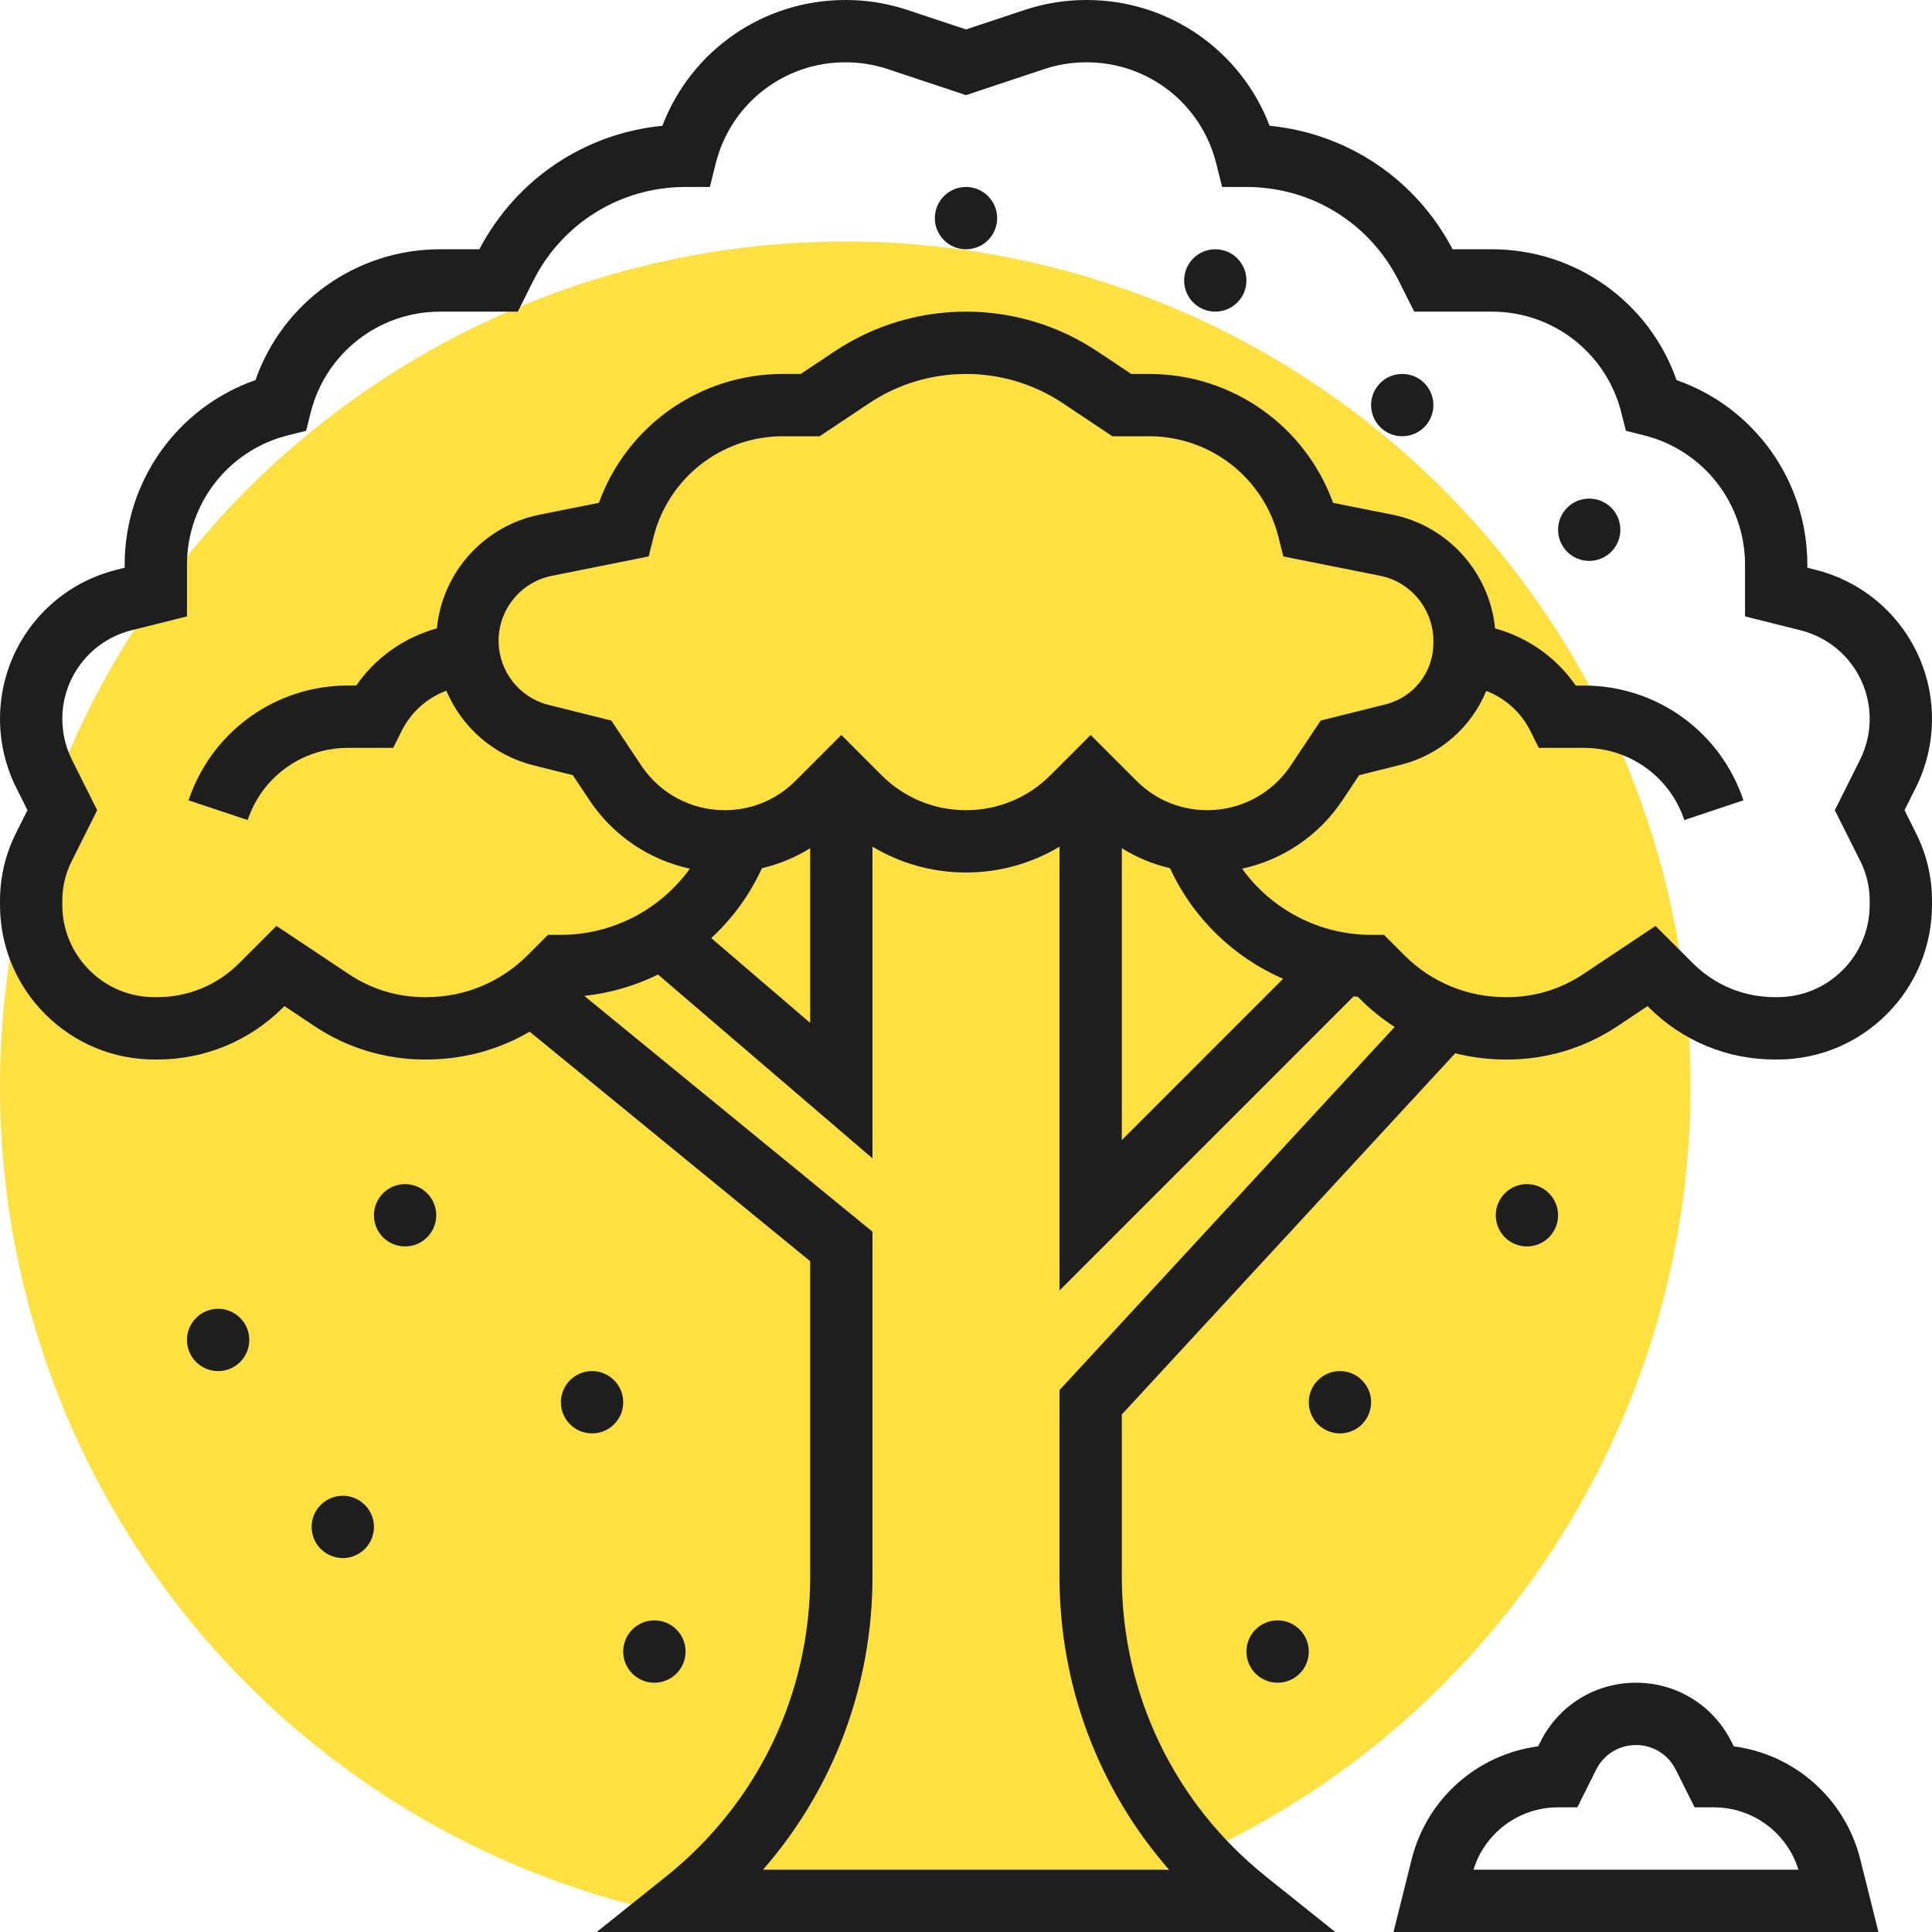 <svg width="40" height="40" viewBox="0 0 40 40" fill="none" xmlns="http://www.w3.org/2000/svg">
<path d="M35.896 36.156L35.848 36.061C35.471 35.307 34.714 34.839 33.871 34.839C33.028 34.839 32.27 35.307 31.893 36.061L31.846 36.156C30.588 36.322 29.542 37.237 29.227 38.495L28.851 40H38.891L38.515 38.495C38.2 37.237 37.154 36.322 35.896 36.156ZM30.507 38.71C30.743 37.945 31.449 37.419 32.258 37.419H32.657L33.047 36.638C33.204 36.324 33.52 36.129 33.871 36.129C34.222 36.129 34.538 36.324 34.694 36.638L35.085 37.419H35.484C36.292 37.419 36.998 37.945 37.235 38.71H30.507Z" fill="#1E1E1E"/>
<circle cx="17.5" cy="22.5" r="17.5" fill="#FFE043"/>
<path d="M39.431 16.774L39.664 16.308C39.884 15.869 40 15.376 40 14.885C40 13.422 39.008 12.152 37.589 11.797L37.419 11.754V11.692C37.419 9.956 36.323 8.434 34.711 7.869C34.147 6.258 32.624 5.161 30.888 5.161H30.075C29.314 3.71 27.897 2.762 26.286 2.604C25.693 1.049 24.2 0 22.501 0H22.488C22.052 0 21.621 0.07 21.207 0.208L20 0.61L18.793 0.208C18.379 0.07 17.948 0 17.512 0H17.499C15.8 0 14.307 1.049 13.714 2.604C12.103 2.762 10.686 3.71 9.925 5.161H9.112C7.376 5.161 5.854 6.257 5.289 7.869C3.677 8.434 2.581 9.956 2.581 11.692V11.754L2.411 11.797C0.991 12.152 0 13.421 0 14.885C0 15.376 0.116 15.869 0.336 16.308L0.569 16.774L0.326 17.259C0.113 17.686 0 18.164 0 18.642V18.732C7.8125e-05 19.588 0.333 20.393 0.937 20.998C1.542 21.602 2.345 21.936 3.2 21.936H3.255C4.241 21.936 5.167 21.552 5.864 20.855L5.889 20.83L6.509 21.244C7.188 21.696 7.978 21.936 8.794 21.936H8.826C9.591 21.936 10.324 21.735 10.966 21.36L16.774 26.112V32.643C16.774 35.071 15.687 37.334 13.79 38.851L12.354 40H27.645L26.209 38.851C24.313 37.334 23.226 35.071 23.226 32.643V29.285L30.128 21.807C30.466 21.892 30.816 21.936 31.174 21.936H31.206C32.022 21.936 32.812 21.696 33.491 21.244L34.111 20.83L34.136 20.855C34.833 21.552 35.759 21.936 36.745 21.936H36.8H36.8C37.655 21.936 38.458 21.602 39.063 20.998C39.667 20.393 40 19.588 40 18.732V18.642C40 18.164 39.887 17.686 39.673 17.259L39.431 16.774ZM21.936 28.78V32.643C21.936 34.904 22.747 37.042 24.203 38.71H15.797C17.253 37.042 18.064 34.904 18.064 32.643V25.501L12.098 20.619C12.635 20.561 13.151 20.409 13.624 20.177L18.064 23.983V17.529C18.643 17.877 19.307 18.064 20 18.064C20.693 18.064 21.357 17.877 21.936 17.529V26.719L28.024 20.63C28.053 20.632 28.082 20.635 28.112 20.637L28.167 20.692C28.384 20.909 28.622 21.099 28.875 21.262L21.936 28.78ZM23.226 17.561C23.534 17.753 23.871 17.892 24.224 17.975C24.701 19.013 25.545 19.82 26.565 20.265L23.226 23.604V17.561H23.226ZM24.997 16.774C24.443 16.774 23.923 16.559 23.531 16.167L22.581 15.217L21.747 16.051C21.28 16.517 20.66 16.774 20 16.774C19.34 16.774 18.72 16.517 18.253 16.051L17.419 15.217L16.469 16.167C16.077 16.559 15.557 16.774 15.003 16.774C14.308 16.774 13.664 16.429 13.278 15.851L12.656 14.918L11.361 14.595C10.749 14.442 10.323 13.895 10.323 13.265C10.323 12.614 10.786 12.049 11.424 11.922L13.43 11.52L13.529 11.124C13.837 9.893 14.939 9.032 16.209 9.032H16.97L17.994 8.349C18.59 7.952 19.284 7.742 20 7.742C20.716 7.742 21.41 7.952 22.006 8.349L23.03 9.032H23.792C25.061 9.032 26.163 9.893 26.471 11.124L26.57 11.52L28.576 11.921C29.214 12.049 29.677 12.617 29.677 13.273V13.314C29.677 13.915 29.27 14.437 28.686 14.583L27.344 14.918L26.722 15.851C26.336 16.429 25.692 16.774 24.997 16.774ZM15.775 17.975C16.129 17.892 16.466 17.753 16.774 17.561V21.178L14.726 19.422C15.162 19.019 15.521 18.53 15.775 17.975ZM38.52 17.836C38.644 18.085 38.71 18.364 38.71 18.642V18.732C38.71 19.244 38.511 19.724 38.15 20.085C37.789 20.446 37.31 20.645 36.8 20.645H36.8H36.745C36.104 20.645 35.502 20.395 35.048 19.942L34.276 19.17L32.776 20.17C32.309 20.481 31.767 20.645 31.207 20.645H31.174C30.381 20.645 29.637 20.338 29.079 19.78L28.654 19.355H28.387C27.314 19.355 26.325 18.829 25.716 17.985C26.558 17.802 27.306 17.301 27.795 16.567L28.14 16.049L28.999 15.835C29.819 15.63 30.464 15.05 30.771 14.305C31.161 14.454 31.489 14.745 31.681 15.127L31.859 15.484H32.798C33.741 15.484 34.574 16.084 34.872 16.978L36.096 16.57C35.622 15.149 34.297 14.194 32.798 14.194H32.624C32.224 13.614 31.63 13.195 30.954 13.01C30.84 11.855 29.982 10.887 28.829 10.656L27.6 10.411C27.025 8.82 25.513 7.742 23.792 7.742H23.421L22.722 7.276C21.913 6.737 20.972 6.452 20 6.452C19.028 6.452 18.087 6.737 17.278 7.276L16.579 7.742H16.208C14.486 7.742 12.975 8.82 12.399 10.411L11.171 10.656C10.016 10.887 9.156 11.856 9.045 13.01C8.37 13.195 7.775 13.614 7.376 14.193H7.202C5.703 14.193 4.378 15.149 3.904 16.57L5.128 16.978C5.426 16.084 6.259 15.484 7.201 15.484H8.141L8.319 15.127C8.512 14.74 8.846 14.448 9.241 14.3C9.559 15.053 10.215 15.638 11.047 15.846L11.86 16.049L12.204 16.567C12.694 17.301 13.441 17.802 14.283 17.985C13.675 18.828 12.686 19.355 11.613 19.355H11.346L10.921 19.779C10.363 20.337 9.619 20.645 8.826 20.645H8.793C8.233 20.645 7.691 20.481 7.225 20.17L5.724 19.17L4.952 19.942C4.499 20.395 3.896 20.645 3.255 20.645H3.2C2.69 20.645 2.211 20.447 1.85 20.085C1.489 19.724 1.29 19.244 1.29 18.732V18.642C1.29 18.364 1.356 18.085 1.481 17.836L2.012 16.774L1.49 15.731C1.359 15.47 1.29 15.177 1.29 14.885C1.29 14.015 1.88 13.26 2.724 13.049L3.871 12.762V11.692C3.871 10.423 4.731 9.321 5.963 9.013L6.338 8.919L6.432 8.544C6.74 7.312 7.842 6.452 9.112 6.452H10.721L11.036 5.822C11.638 4.619 12.848 3.871 14.194 3.871H14.697L14.819 3.382C15.127 2.15 16.229 1.29 17.499 1.29H17.512C17.809 1.29 18.103 1.338 18.385 1.432L20 1.97L21.615 1.432C21.897 1.338 22.191 1.29 22.488 1.29H22.501C23.771 1.29 24.873 2.151 25.18 3.382L25.303 3.871H25.806C27.152 3.871 28.362 4.619 28.964 5.823L29.279 6.452H30.888C32.158 6.452 33.26 7.312 33.568 8.544L33.662 8.919L34.037 9.013C35.269 9.321 36.129 10.423 36.129 11.693V12.762L37.276 13.049C38.12 13.26 38.71 14.015 38.71 14.885C38.71 15.177 38.641 15.47 38.51 15.731L37.988 16.774L38.52 17.836Z" fill="#1E1E1E"/>
<path d="M31.613 25.806C31.969 25.806 32.258 25.518 32.258 25.161C32.258 24.805 31.969 24.516 31.613 24.516C31.257 24.516 30.968 24.805 30.968 25.161C30.968 25.518 31.257 25.806 31.613 25.806Z" fill="#1E1E1E"/>
<path d="M27.742 29.677C28.098 29.677 28.387 29.389 28.387 29.032C28.387 28.676 28.098 28.387 27.742 28.387C27.386 28.387 27.097 28.676 27.097 29.032C27.097 29.389 27.386 29.677 27.742 29.677Z" fill="#1E1E1E"/>
<path d="M8.387 25.806C8.743 25.806 9.032 25.518 9.032 25.161C9.032 24.805 8.743 24.516 8.387 24.516C8.031 24.516 7.742 24.805 7.742 25.161C7.742 25.518 8.031 25.806 8.387 25.806Z" fill="#1E1E1E"/>
<path d="M4.516 28.387C4.872 28.387 5.161 28.098 5.161 27.742C5.161 27.386 4.872 27.097 4.516 27.097C4.16 27.097 3.871 27.386 3.871 27.742C3.871 28.098 4.16 28.387 4.516 28.387Z" fill="#1E1E1E"/>
<path d="M12.258 29.677C12.614 29.677 12.903 29.389 12.903 29.032C12.903 28.676 12.614 28.387 12.258 28.387C11.902 28.387 11.613 28.676 11.613 29.032C11.613 29.389 11.902 29.677 12.258 29.677Z" fill="#1E1E1E"/>
<path d="M13.548 34.839C13.905 34.839 14.194 34.55 14.194 34.194C14.194 33.837 13.905 33.548 13.548 33.548C13.192 33.548 12.903 33.837 12.903 34.194C12.903 34.55 13.192 34.839 13.548 34.839Z" fill="#1E1E1E"/>
<path d="M26.452 34.839C26.808 34.839 27.097 34.55 27.097 34.194C27.097 33.837 26.808 33.548 26.452 33.548C26.095 33.548 25.806 33.837 25.806 34.194C25.806 34.55 26.095 34.839 26.452 34.839Z" fill="#1E1E1E"/>
<path d="M7.097 32.258C7.453 32.258 7.742 31.969 7.742 31.613C7.742 31.257 7.453 30.968 7.097 30.968C6.741 30.968 6.452 31.257 6.452 31.613C6.452 31.969 6.741 32.258 7.097 32.258Z" fill="#1E1E1E"/>
<path d="M32.903 11.613C33.26 11.613 33.548 11.324 33.548 10.968C33.548 10.611 33.26 10.323 32.903 10.323C32.547 10.323 32.258 10.611 32.258 10.968C32.258 11.324 32.547 11.613 32.903 11.613Z" fill="#1E1E1E"/>
<path d="M29.032 9.032C29.389 9.032 29.677 8.743 29.677 8.387C29.677 8.031 29.389 7.742 29.032 7.742C28.676 7.742 28.387 8.031 28.387 8.387C28.387 8.743 28.676 9.032 29.032 9.032Z" fill="#1E1E1E"/>
<path d="M20 5.161C20.356 5.161 20.645 4.872 20.645 4.516C20.645 4.16 20.356 3.871 20 3.871C19.644 3.871 19.355 4.16 19.355 4.516C19.355 4.872 19.644 5.161 20 5.161Z" fill="#1E1E1E"/>
<path d="M25.161 6.452C25.518 6.452 25.806 6.163 25.806 5.807C25.806 5.45 25.518 5.161 25.161 5.161C24.805 5.161 24.516 5.45 24.516 5.807C24.516 6.163 24.805 6.452 25.161 6.452Z" fill="#1E1E1E"/>
</svg>
